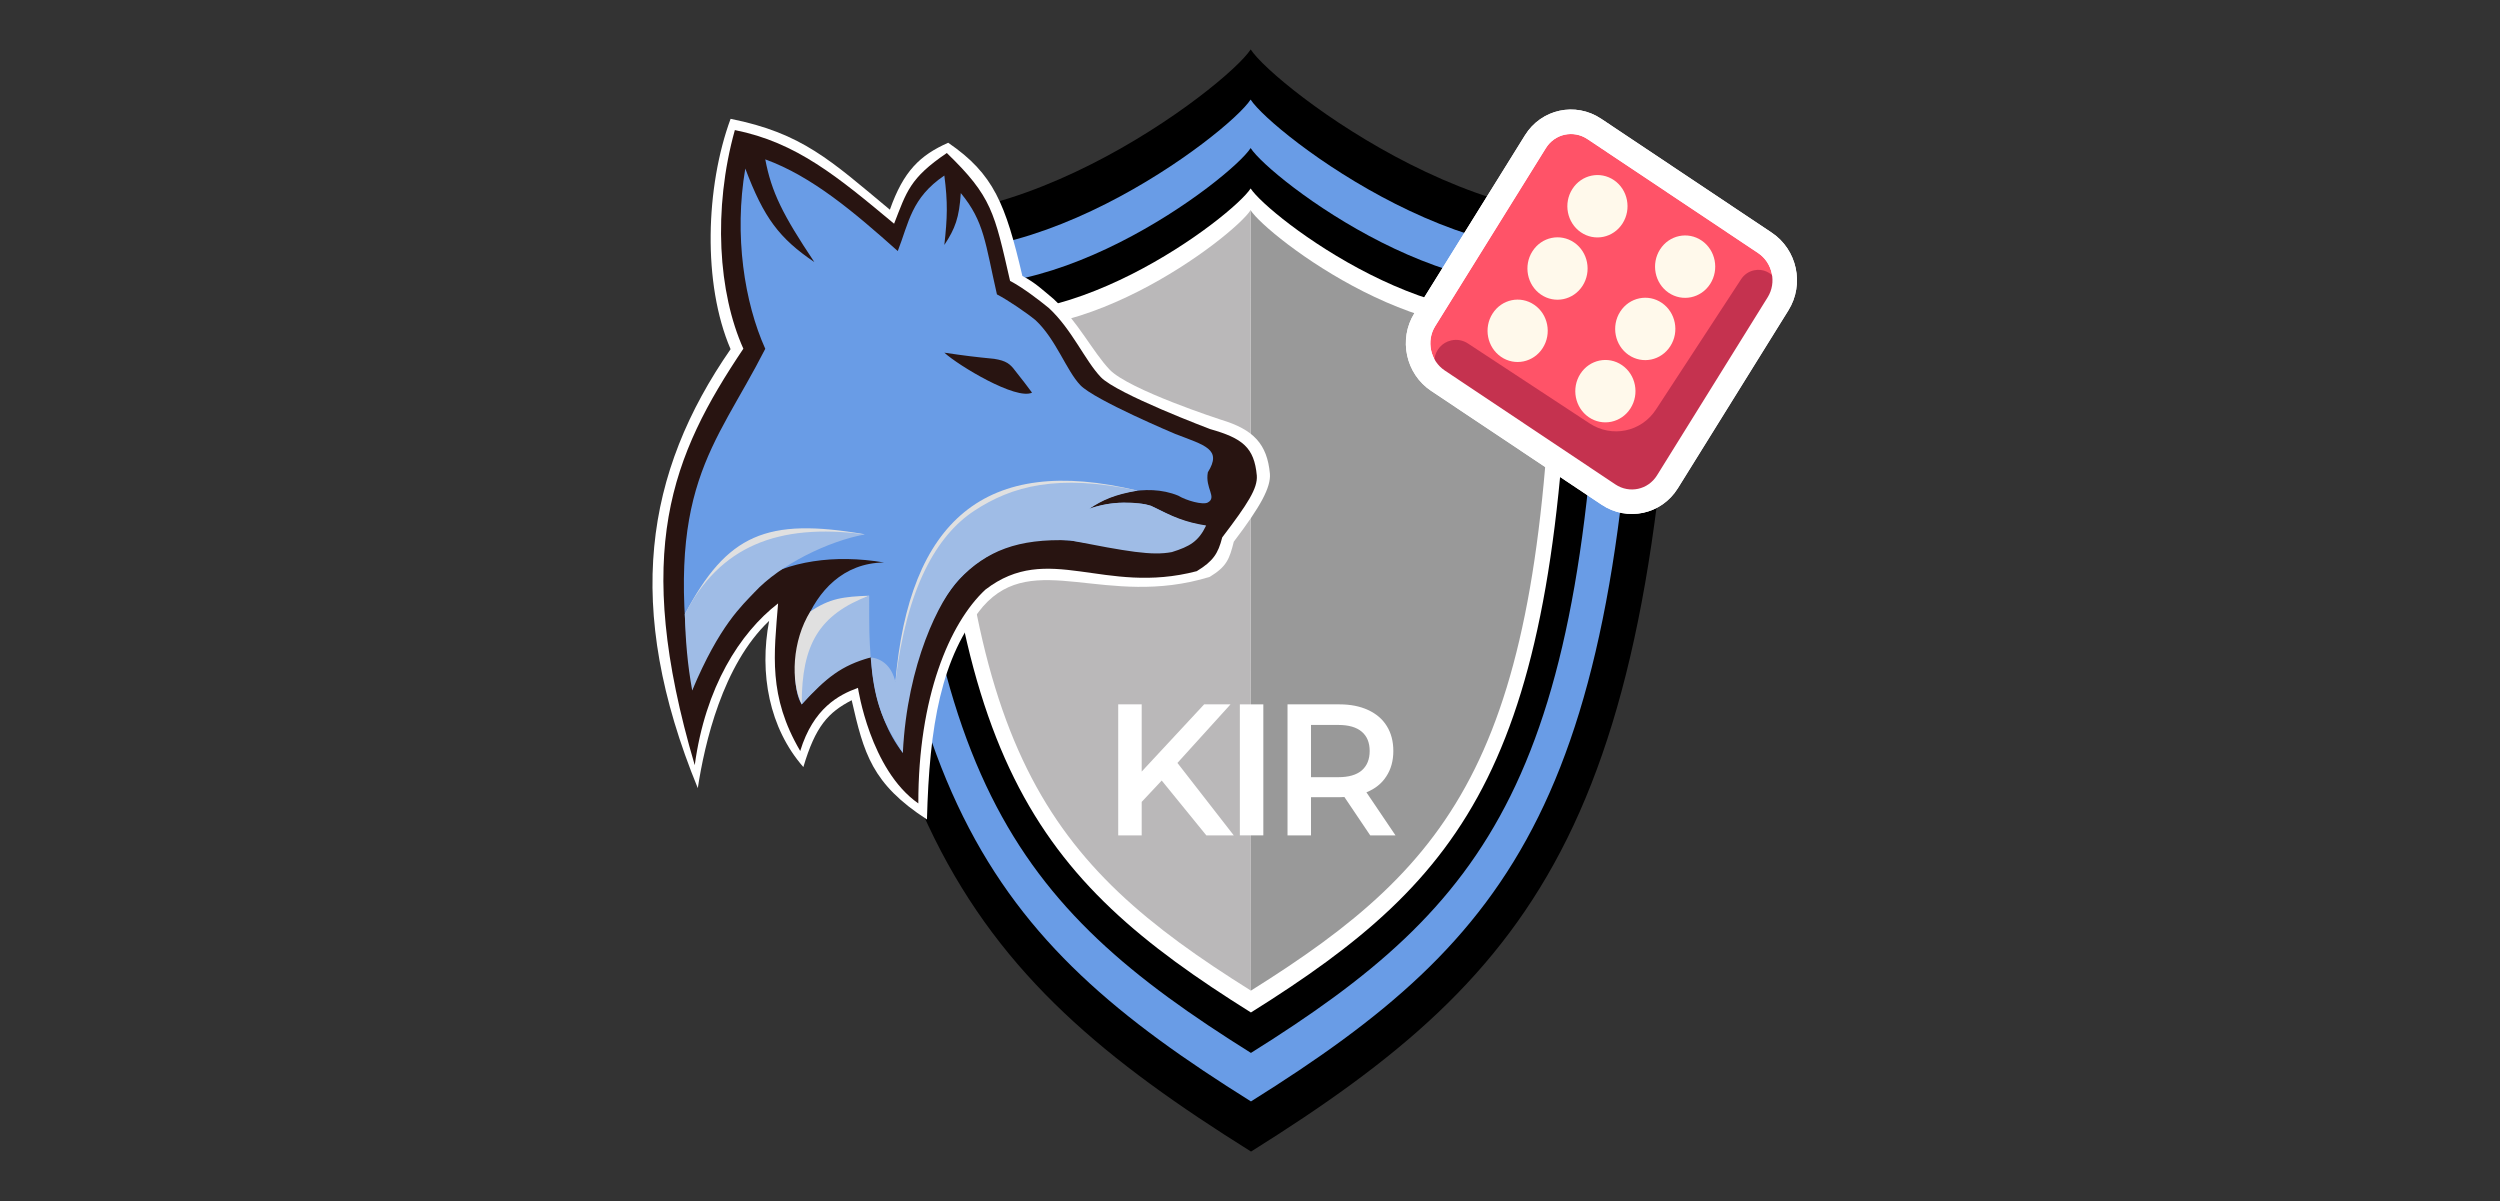 <svg width="102" height="49" viewBox="0 0 102 49" fill="none" xmlns="http://www.w3.org/2000/svg">
<rect x="0" y="0" width="102" height="49" fill="#333333" stroke="none"/>
<path d="M68.459 8.214C67.793 33.237 62.893 39.571 51.042 46.984C39.192 39.571 34.261 33.237 33.596 8.214C40.439 10.963 50.081 3.496 51.028 2.016C51.974 3.496 61.616 10.963 68.459 8.214Z" fill="black"/>
<path d="M66.87 9.697C66.265 32.442 61.81 38.2 51.039 44.938C40.267 38.2 35.785 32.443 35.18 9.697C41.4 12.196 50.164 5.408 51.025 4.062C51.886 5.408 60.65 12.196 66.87 9.697Z" fill="#699CE6"/>
<path d="M65.336 11.13C64.79 31.673 60.767 36.873 51.038 42.959C41.31 36.873 37.261 31.673 36.715 11.13C42.333 13.387 50.249 7.257 51.026 6.041C51.803 7.257 59.719 13.387 65.336 11.13Z" fill="black"/>
<path d="M64.059 12.323C63.561 31.031 59.897 35.767 51.038 41.309C42.178 35.767 38.492 31.031 37.994 12.324C43.11 14.379 50.319 8.796 51.026 7.689C51.734 8.796 58.943 14.379 64.059 12.323Z" fill="white"/>
<path d="M63.367 12.969C62.896 30.685 59.426 35.169 51.036 40.418L51.022 8.574C51.692 9.622 58.522 14.915 63.367 12.969Z" fill="#999999"/>
<path d="M38.707 12.969C39.178 30.685 42.648 35.169 51.038 40.418L51.025 8.574C50.355 9.622 43.552 14.915 38.707 12.969Z" fill="#BAB8B9"/>
<path d="M50.339 22.101C50.162 22.802 50.058 23.111 49.356 23.537C45.121 24.838 42.179 22.39 40.108 24.742C38.388 26.806 37.919 29.625 37.82 33.434C35.569 31.977 35.244 30.736 34.749 28.569C33.794 29.065 33.272 29.625 32.777 31.296C31.381 29.7 30.971 27.478 31.381 25.331C29.48 27.132 28.749 30.335 28.47 32.156C25.43 24.742 26.322 19.28 29.808 14.246C28.657 11.574 28.791 7.609 29.808 4.848C32.722 5.431 33.88 6.534 36.307 8.556C36.863 6.98 37.534 6.336 38.686 5.824C40.548 7.098 41.025 8.321 41.713 11.259C42.244 11.534 42.548 11.836 42.984 12.196C43.977 13.116 44.588 14.359 45.271 15.079C46.056 15.906 49.816 17.125 49.816 17.125C51.148 17.524 51.701 18.12 51.813 19.333C51.851 19.879 51.453 20.637 50.339 22.101Z" fill="white"/>
<path d="M49.867 21.925C49.7 22.589 49.491 22.9 48.827 23.304C45.042 24.298 42.767 22.079 40.201 24.059C38.738 25.425 37.461 28.448 37.468 32.78C35.498 31.405 35.005 28.065 35.005 28.065C34.222 28.349 33.185 28.891 32.649 30.64C31.332 28.398 31.583 26.684 31.746 24.619C30.181 25.828 28.776 28.036 28.346 31.219C25.774 22.492 27.409 18.581 30.329 14.227C29.308 11.958 29.079 8.55 29.982 5.307C32.494 5.808 34.175 7.208 36.465 9.116L36.479 9.128C36.992 7.815 37.117 7.27 38.63 6.243C40.472 8.022 40.572 8.671 41.211 11.461C41.714 11.722 42.384 12.232 42.798 12.572C43.737 13.443 44.265 14.705 44.912 15.386C45.558 16.068 49.374 17.507 49.374 17.507C50.694 17.88 51.173 18.256 51.278 19.403C51.315 19.92 50.921 20.54 49.867 21.925Z" fill="#281411"/>
<path d="M49.16 21.449C49.011 22.041 47.894 22.451 47.81 22.465C45.533 22.841 42.691 20.956 39.891 22.949C38.474 23.957 36.835 26.738 36.835 30.718C35.544 29.064 35.544 26.81 35.544 26.81C34.904 26.917 34.042 27.161 32.709 28.741C31.959 27.561 32.716 22.989 36.072 22.949C31.977 22.263 28.634 24.094 28.265 28.167C27.041 19.896 29.139 18.325 31.223 14.231C30.374 12.346 29.942 9.602 30.408 6.876C31.169 8.899 31.795 9.72 33.226 10.694C31.93 8.754 31.476 7.835 31.223 6.502C33.137 7.197 34.86 8.666 36.629 10.243C37.085 9.073 37.181 8.077 38.529 7.162C38.674 8.268 38.652 8.888 38.529 9.994C38.972 9.326 39.137 8.878 39.2 7.877C40.166 9.043 40.197 9.926 40.675 12.011C41.123 12.243 41.877 12.757 42.246 13.06C43.083 13.836 43.499 15.104 44.075 15.712C44.651 16.319 47.951 17.705 47.951 17.705C49.161 18.174 49.874 18.321 49.28 19.27C49.16 19.925 49.665 20.285 49.28 20.501C49.078 20.615 48.397 20.421 48.075 20.224C46.742 19.672 45.116 20.224 44.44 20.756C45.197 20.519 45.63 20.475 46.41 20.543C47.25 20.543 47.616 21.226 49.16 21.449Z" fill="#699CE6"/>
<path d="M36.531 27.832C37.092 21.264 40.181 18.503 46.412 20.019L41.526 20.172L38.36 23.769L36.531 27.832Z" fill="#E0E0E0"/>
<path d="M33.061 24.951C32.321 26.127 32.246 27.824 32.712 28.739C33.003 26.627 33.538 25.266 35.46 24.305C34.41 24.343 33.847 24.413 33.061 24.951Z" fill="#E0E0E0"/>
<path d="M39.752 20.838C41.284 19.831 43.149 19.319 46.413 20.017C45.46 20.185 45.011 20.388 44.44 20.76C45.348 20.417 46.413 20.47 46.953 20.631C47.858 21.095 48.379 21.309 49.211 21.441C48.898 22.092 48.544 22.296 47.813 22.525C46.991 22.682 46 22.5 43.652 22.046C41.529 21.966 40.253 22.474 39.133 23.636C38.345 24.454 37.013 27.065 36.836 30.72C35.916 29.326 35.657 28.464 35.523 26.822C34.317 27.157 33.721 27.647 32.711 28.737C32.705 26.269 33.435 25.077 35.463 24.299C35.463 25.816 35.463 25.941 35.523 26.822C35.968 26.867 36.384 27.167 36.531 27.825C36.993 23.961 38.221 21.845 39.752 20.838Z" fill="#9FBCE6"/>
<path d="M40.56 14.64C39.804 14.567 39.359 14.512 38.529 14.389C39.108 14.918 41.46 16.335 42.107 16.02C41.879 15.713 41.733 15.52 41.421 15.128C41.212 14.846 41.052 14.718 40.56 14.64Z" fill="#281411"/>
<path d="M27.941 25.061C29.663 21.789 31.288 21.111 35.268 21.796C33.372 22.054 32.369 22.341 30.825 23.412L27.941 25.061Z" fill="#E0E0E0"/>
<path d="M35.291 21.803C33.804 22.076 31.846 23.021 30.781 24.166C30.282 24.702 29.361 25.499 28.242 28.17C28.049 27.105 27.974 26.174 27.939 25.063C29.36 22.299 31.727 21.328 35.291 21.803Z" fill="#9FBCE6"/>
<path d="M47.398 31.846L46.581 32.717V34.083H45.623V28.738H46.581V31.48L49.129 28.738H50.205L48.039 31.128L50.337 34.083H49.218L47.398 31.846Z" fill="white"/>
<path d="M50.586 28.738H51.544V34.083H50.586V28.738Z" fill="white"/>
<path d="M55.905 34.083L54.851 32.518C54.807 32.523 54.741 32.526 54.652 32.526H53.489V34.083H52.531V28.738H54.652C55.099 28.738 55.487 28.815 55.816 28.967C56.15 29.12 56.406 29.339 56.582 29.624C56.759 29.909 56.848 30.248 56.848 30.64C56.848 31.042 56.752 31.388 56.56 31.678C56.374 31.968 56.103 32.184 55.75 32.327L56.936 34.083H55.905ZM55.883 30.64C55.883 30.299 55.775 30.036 55.559 29.853C55.343 29.67 55.026 29.578 54.608 29.578H53.489V31.709H54.608C55.026 31.709 55.343 31.617 55.559 31.434C55.775 31.245 55.883 30.981 55.883 30.64Z" fill="white"/>
<path d="M72.008 9.908L65.049 5.261C64.237 4.719 63.16 4.952 62.645 5.781L58.13 13.047C57.614 13.877 57.855 14.989 58.667 15.531L65.627 20.178C66.439 20.72 67.516 20.487 68.031 19.658L72.546 12.392C73.061 11.563 72.821 10.45 72.008 9.908Z" fill="#FF5368" stroke="white"/>
<path d="M64.853 17.273C65.766 17.873 66.966 17.623 67.563 16.709L71.037 11.393C71.159 11.204 71.349 11.074 71.566 11.028C72.31 10.873 72.877 11.724 72.465 12.377L68.135 19.242C67.546 20.176 66.33 20.439 65.406 19.832L58.938 15.579C58.256 15.13 58.43 14.063 59.213 13.888C59.447 13.836 59.692 13.881 59.894 14.015L64.853 17.273Z" fill="#C5324F"/>
<path d="M72.008 9.908L65.049 5.261C64.237 4.719 63.16 4.952 62.645 5.781L58.13 13.047C57.614 13.877 57.855 14.989 58.667 15.531L65.627 20.178C66.439 20.72 67.516 20.487 68.031 19.658L72.546 12.392C73.061 11.563 72.821 10.45 72.008 9.908Z" stroke="white"/>
<path d="M68.074 11.94C68.639 12.328 69.401 12.169 69.776 11.584C70.151 10.998 69.998 10.208 69.433 9.819C68.868 9.43 68.106 9.59 67.731 10.175C67.356 10.761 67.51 11.551 68.074 11.94Z" fill="#FFF9EB"/>
<path d="M64.496 9.475C65.061 9.864 65.823 9.704 66.198 9.119C66.573 8.533 66.42 7.743 65.855 7.354C65.29 6.966 64.528 7.125 64.153 7.711C63.778 8.296 63.932 9.086 64.496 9.475Z" fill="#FFF9EB"/>
<path d="M66.447 14.481C67.012 14.869 67.774 14.71 68.149 14.124C68.525 13.539 68.371 12.749 67.806 12.36C67.241 11.972 66.479 12.131 66.104 12.716C65.729 13.302 65.883 14.092 66.447 14.481Z" fill="#FFF9EB"/>
<path d="M62.867 12.016C63.432 12.405 64.194 12.245 64.569 11.66C64.944 11.074 64.791 10.284 64.226 9.895C63.661 9.507 62.899 9.666 62.524 10.252C62.149 10.837 62.303 11.627 62.867 12.016Z" fill="#FFF9EB"/>
<path d="M64.82 17.02C65.385 17.409 66.147 17.249 66.522 16.664C66.898 16.078 66.744 15.288 66.179 14.899C65.614 14.511 64.852 14.67 64.477 15.255C64.102 15.841 64.256 16.631 64.82 17.02Z" fill="#FFF9EB"/>
<path d="M61.24 14.557C61.805 14.946 62.567 14.786 62.942 14.201C63.318 13.615 63.164 12.825 62.599 12.437C62.034 12.048 61.272 12.207 60.897 12.793C60.522 13.378 60.676 14.168 61.24 14.557Z" fill="#FFF9EB"/>
</svg>
